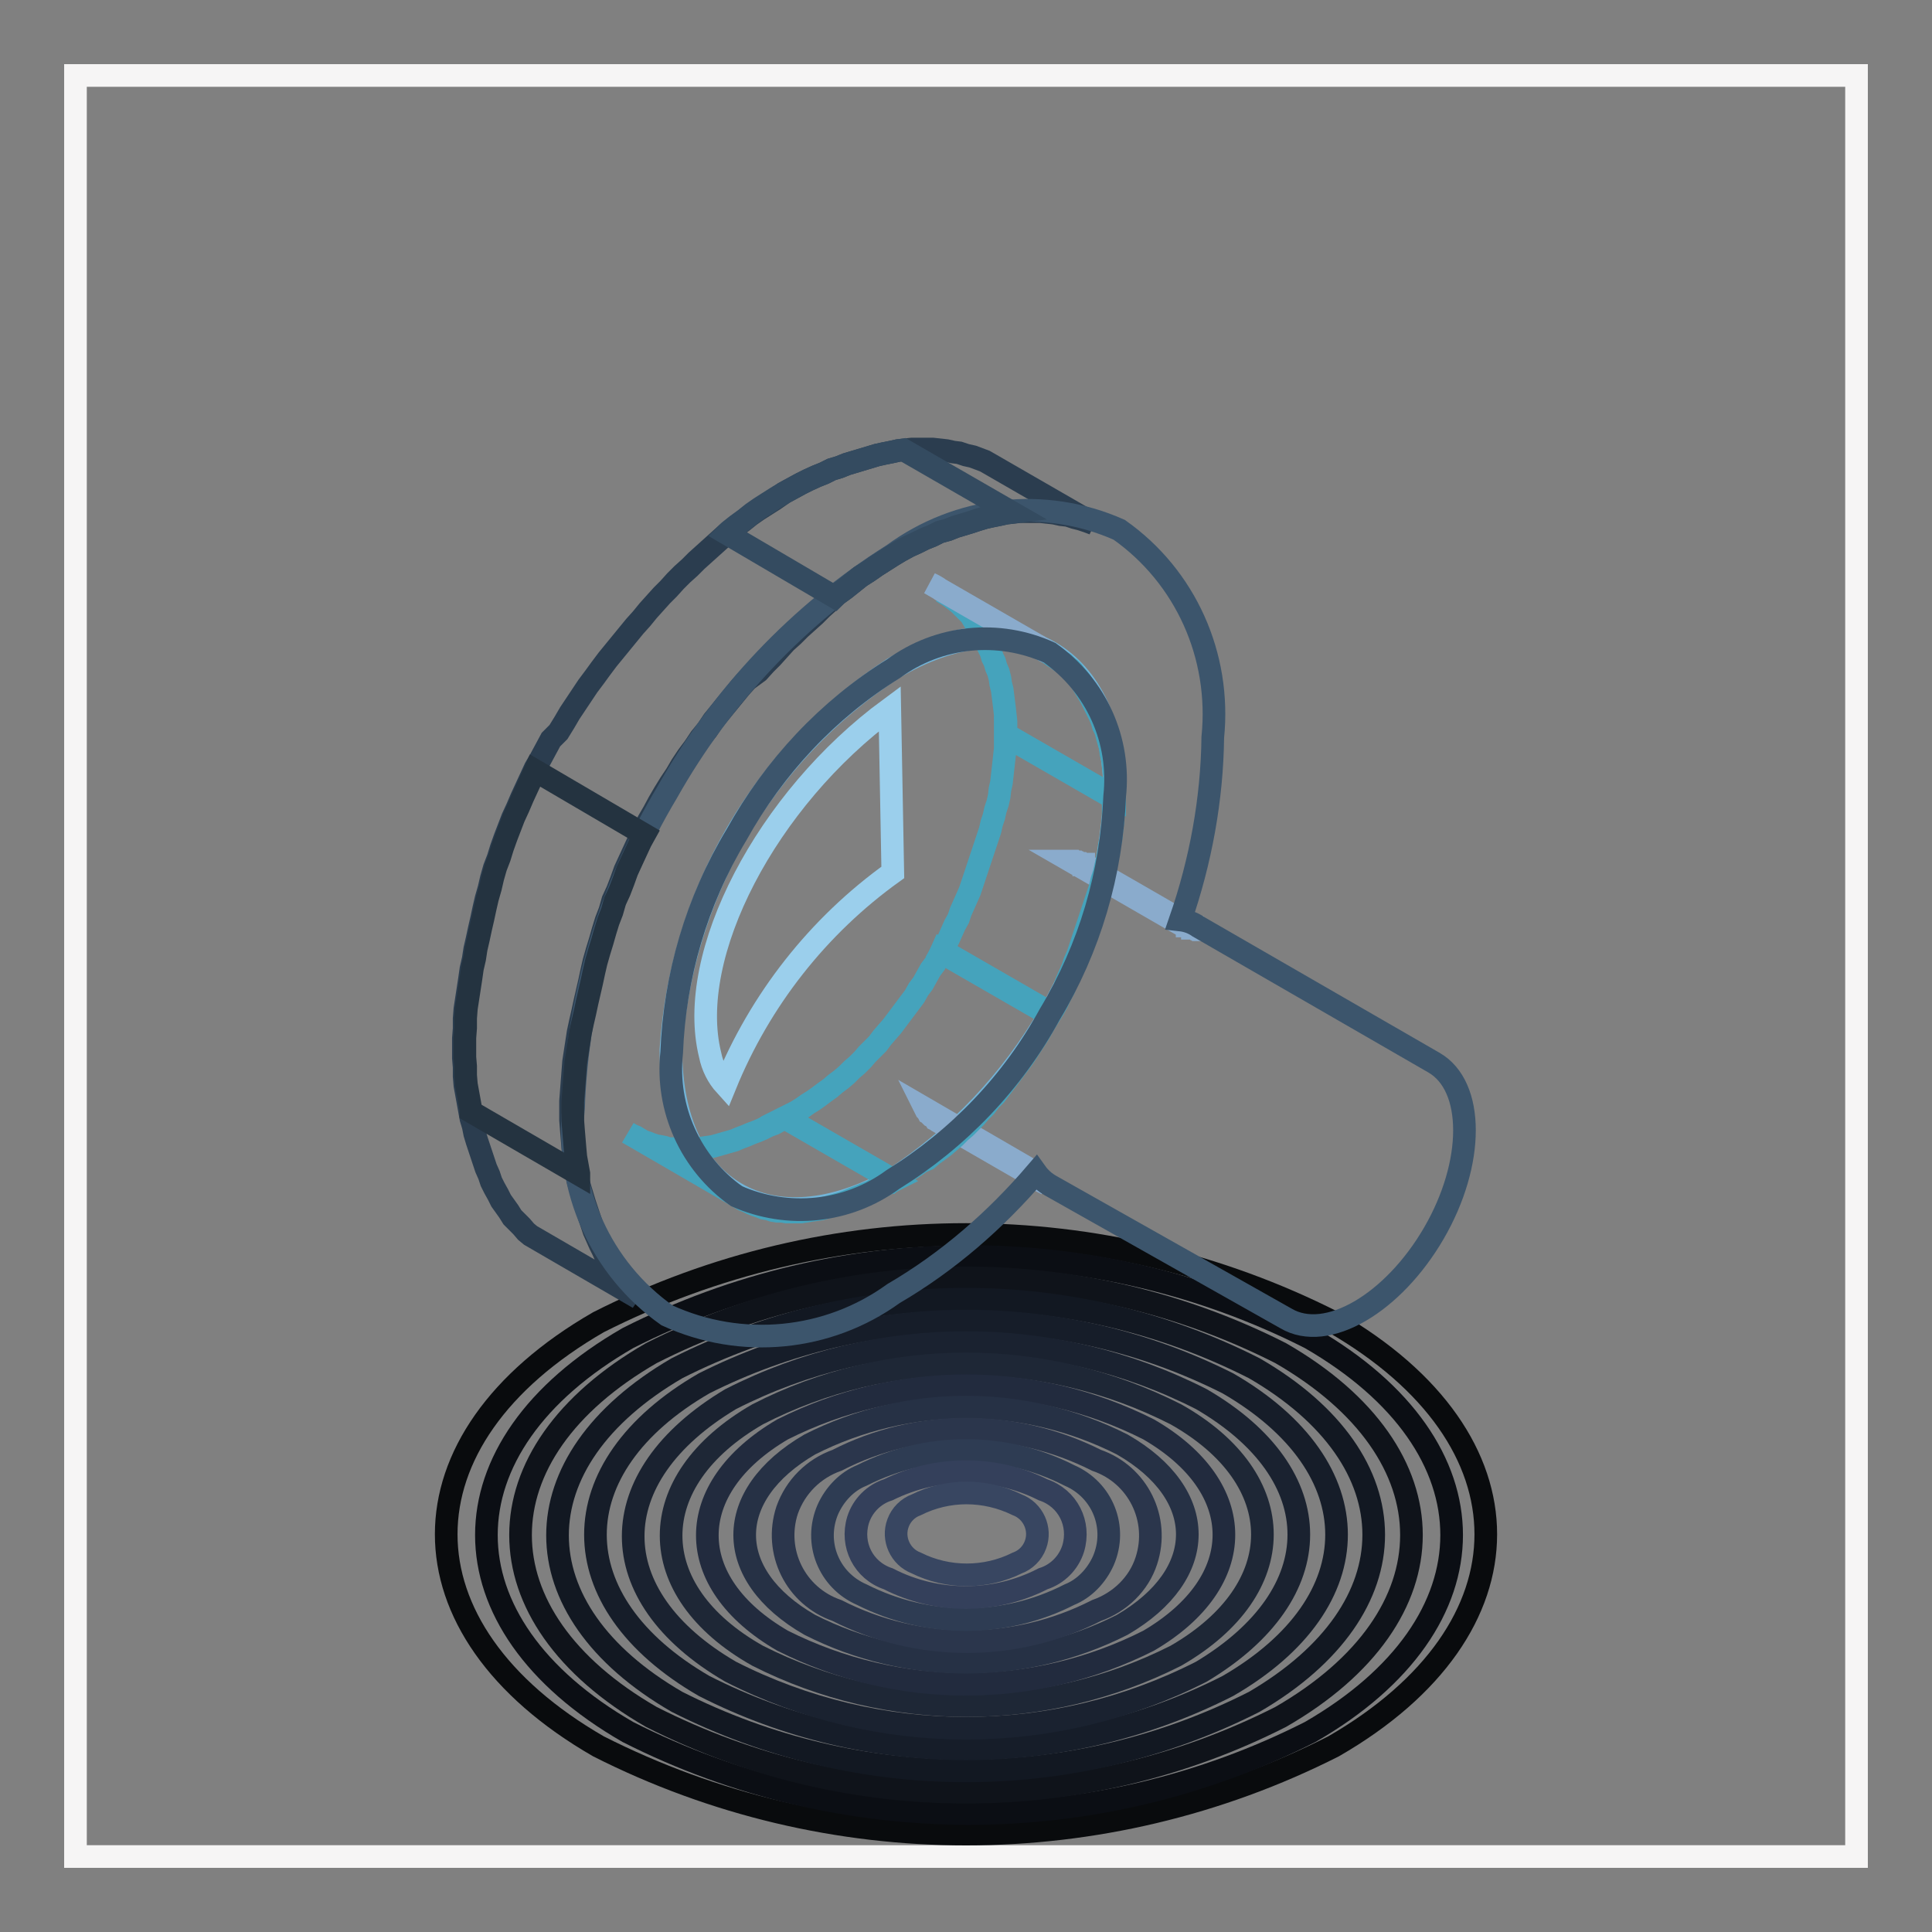 <?xml version="1.0" encoding="utf-8"?>
<!-- Svg Vector Icons : http://www.onlinewebfonts.com/icon -->
<!DOCTYPE svg PUBLIC "-//W3C//DTD SVG 1.1//EN" "http://www.w3.org/Graphics/SVG/1.1/DTD/svg11.dtd">
<svg version="1.1" xmlns="http://www.w3.org/2000/svg" xmlns:xlink="http://www.w3.org/1999/xlink" x="0px" y="0px" viewBox="0 0 256 256" enable-background="new 0 0 256 256" xml:space="preserve">
<rect x="0" y="0" width="256" height="256" fill="#808080" stroke="none"/>
<g> <path stroke-width="3" fill-opacity="0" stroke="#f6f5f5"  d="M246,10v236H10V10H246z"/> <path stroke-width="3" fill-opacity="0" stroke="#090b0d"  d="M176.7,175.2c26.9,15.5,26.9,40.7,0,56.2c-30.6,15.5-66.8,15.5-97.4,0c-26.9-15.5-26.9-40.7,0-56.2 C109.9,159.7,146.1,159.7,176.7,175.2z"/> <path stroke-width="3" fill-opacity="0" stroke="#0b0e14"  d="M173.6,177.3c25,14.4,25,37.8,0,52.2c-28.4,14.4-62,14.4-90.4,0c-25-14.4-25-37.8,0-52.2 C111.6,162.9,145.2,162.9,173.6,177.3z"/> <path stroke-width="3" fill-opacity="0" stroke="#0f131a"  d="M169.7,179.3c23.1,13.3,23.1,34.9,0,48.2c-26.2,13.3-57.2,13.3-83.4,0c-23.1-13.3-23.1-34.9,0-48.2 C112.5,166,143.5,166,169.7,179.3z"/> <path stroke-width="3" fill-opacity="0" stroke="#121822"  d="M166.2,181.3c21.1,12.2,21.1,31.9,0,44.2c-24,12.2-52.4,12.2-76.5,0c-21.1-12.2-21.1-31.9,0-44.2 C113.8,169.1,142.2,169.1,166.2,181.3z"/> <path stroke-width="3" fill-opacity="0" stroke="#161d29"  d="M162.7,183.3c19.2,11.1,19.2,29,0,40.1c-21.8,11.1-47.6,11.1-69.4,0c-19.2-11.1-19.2-29,0-40.1 C115.2,172.3,140.9,172.3,162.7,183.3z"/> <path stroke-width="3" fill-opacity="0" stroke="#1a2230"  d="M159.2,185.4c17.2,10,17.2,25.8,0,36.1c-19.6,10-42.8,10-62.4,0c-17.2-10-17.2-25.8,0-36.1 C116.4,175.4,139.6,175.4,159.2,185.4z"/> <path stroke-width="3" fill-opacity="0" stroke="#1e2736"  d="M155.8,187.4c15.3,8.6,15.3,23.2,0,32c-17.4,8.8-38,8.8-55.4,0c-15.3-8.6-15.3-23.2,0-32 C117.7,178.5,138.3,178.5,155.8,187.4z"/> <path stroke-width="3" fill-opacity="0" stroke="#222b3e"  d="M152.2,189.4c13.3,7.7,13.3,20.2,0,28c-15.2,7.7-33.2,7.7-48.5,0c-13.3-7.7-13.3-20.2,0-28 C119,181.7,137,181.7,152.2,189.4z"/> <path stroke-width="3" fill-opacity="0" stroke="#263145"  d="M148.7,191.4c11.5,6.6,11.5,17.2,0,23.9c-13,6.6-28.4,6.6-41.4,0c-11.5-6.6-11.5-17.2,0-23.9 C120.3,184.8,135.7,184.8,148.7,191.4z"/> <path stroke-width="3" fill-opacity="0" stroke="#2b364c"  d="M145.3,193.5c5.5,1.9,8.4,7.8,6.6,13.3c-1,3.1-3.5,5.5-6.6,6.6c-10.8,5.5-23.6,5.5-34.4,0 c-5.5-1.9-8.4-7.8-6.6-13.3c1.1-3.1,3.5-5.5,6.6-6.6C121.6,188,134.4,188,145.3,193.5z"/> <path stroke-width="3" fill-opacity="0" stroke="#2e3c53"  d="M141.7,195.5c4.4,1.9,6.4,6.9,4.5,11.3c-0.9,2-2.5,3.7-4.5,4.5c-8.6,4.4-18.8,4.4-27.5,0 c-4.4-1.9-6.4-6.9-4.5-11.3c0.9-2,2.5-3.7,4.5-4.5C122.9,191.1,133.1,191.1,141.7,195.5z"/> <path stroke-width="3" fill-opacity="0" stroke="#34405b"  d="M138.2,197.4c3.3,1.1,5,4.5,4,7.8c-0.6,1.9-2.1,3.4-4,4c-6.4,3.3-14.1,3.3-20.5,0c-3.3-1.1-5-4.5-4-7.8 c0.6-1.9,2.1-3.4,4-4C124.2,194.2,131.8,194.2,138.2,197.4z"/> <path stroke-width="3" fill-opacity="0" stroke="#384661"  d="M134.8,199.4c2.1,0.8,3.2,3.2,2.4,5.3c-0.4,1.1-1.3,2-2.4,2.4c-4.2,2.1-9.2,2.1-13.4,0 c-2.1-0.8-3.2-3.2-2.4-5.3c0.4-1.1,1.3-2,2.4-2.4C125.6,197.3,130.5,197.3,134.8,199.4z"/> <path stroke-width="3" fill-opacity="0" stroke="#72b4d8"  d="M118.3,88.6c-17.2,11.2-28.1,30-29.4,50.5c0,18.7,13.2,26.3,29.4,17.2c17.3-11.3,28.3-30.1,29.4-50.8 C147.8,86.8,134.5,78.9,118.3,88.6z"/> <path stroke-width="3" fill-opacity="0" stroke="#9bcfec"  d="M118.3,115.6c-9.9,7.1-17.6,16.9-22.2,28.2c-1-1.1-1.7-2.5-2-4c-3.3-13.3,7.5-33.9,23.8-45.9L118.3,115.6z" /> <path stroke-width="3" fill-opacity="0" stroke="#2b3d4f"  d="M103.9,65.3l1.1-0.6l1.1-0.6l1-0.5l1.1-0.5l1-0.4l1-0.5l1-0.3l1-0.4l1-0.3l1-0.3l1-0.3l1-0.3l0.9-0.2l1-0.2 l0.9-0.2l0.9-0.1l0.9-0.1h2.8l0.9,0.1l0.9,0.1l0.9,0.2l0.8,0.1l0.9,0.3l0.9,0.2l0.8,0.3l0.8,0.3l14.4,8.3l-0.8-0.3l-0.9-0.3 l-0.8-0.2l-0.9-0.3l-0.9-0.1l-0.9-0.2l-0.9-0.1l-0.9-0.1h-2.8l-0.9,0.1l-0.9,0.1l-0.9,0.2l-1,0.2l-0.9,0.2l-1,0.3l-0.9,0.3l-1,0.3 l-1,0.3l-1,0.4l-1.1,0.3l-1,0.5l-1,0.4l-1,0.5l-1.1,0.5l-1.1,0.6l-1,0.6l-1.1,0.7l-1.1,0.7l-1,0.7l-1.1,0.7l-1,0.8l-1,0.8l-1.1,0.8 l-1,0.9l-1,0.9l-0.9,0.9l-1,0.9l-1,0.9l-0.9,0.9l-1,0.9l-0.9,1l-0.9,1l-0.9,0.9l-0.9,1L99,90.1l-0.9,1l-0.9,1.1l-0.9,1.1l-0.9,1.1 l-0.9,1.1l-0.8,1.2l-0.9,1.1l-0.8,1.2l-0.9,1.2l-0.8,1.2l-0.7,1.2l-0.8,1.2l-0.8,1.3l-0.7,1.2l-0.7,1.3l-0.7,1.2l-0.6,1.3l-0.7,1.3 l-0.6,1.3l-0.6,1.3l-0.6,1.3l-0.5,1.4l-0.5,1.3l-0.6,1.3l-0.4,1.4l-0.5,1.3l-0.4,1.3l-0.4,1.4l-0.4,1.3l-0.4,1.4l-0.3,1.3l-0.3,1.4 l-0.3,1.3l-0.3,1.3l-0.3,1.4l-0.3,1.3l-0.3,1.4l-0.2,1.3l-0.2,1.3l-0.2,1.3l-0.1,1.3l-0.1,1.3l-0.1,1.3l-0.1,1.3v2.5l0.1,1.3 l0.1,1.2l0.1,1.2l0.1,1.1l0.2,1.1l0.2,1.1l0.2,1.1l0.3,1l0.3,1l0.3,1l0.3,0.9l0.3,0.9l0.3,0.9l0.3,0.9l0.4,0.9l0.4,0.9l0.4,0.8 l0.4,0.9l0.5,0.8l0.4,0.7l0.6,0.8l0.5,0.6l0.5,0.7l0.6,0.7l0.6,0.6l0.6,0.5l-14.3-8.3l-0.6-0.5l-0.6-0.7l-0.6-0.6l-0.6-0.6 l-0.5-0.8l-0.5-0.7l-0.5-0.7l-0.4-0.8l-0.5-0.9l-0.4-0.8l-0.3-0.9l-0.4-0.9l-0.3-0.9l-0.3-0.9l-0.3-0.9l-0.3-0.9l-0.3-1l-0.2-1 l-0.3-1l-0.2-1.1l-0.2-1.1l-0.2-1.1l-0.2-1.1l-0.1-1.2v-1.2l-0.1-1.2v-2.6l0.1-1.3v-1.3l0.1-1.3l0.2-1.3l0.2-1.3l0.2-1.3l0.2-1.4 l0.3-1.3l0.2-1.3l0.3-1.3l0.3-1.4l0.3-1.3l0.3-1.4l0.3-1.3l0.4-1.4l0.3-1.3l0.4-1.4l0.5-1.3l0.4-1.3l0.5-1.4l0.5-1.3l0.5-1.3 l0.6-1.3l0.6-1.4l0.6-1.3l0.6-1.3l0.6-1.3l0.7-1.2l0.7-1.3l0.7-1.3L74,97l0.8-1.3l0.7-1.2l0.8-1.2l0.8-1.2l0.8-1.2l0.9-1.2l0.8-1.1 l0.9-1.2l0.9-1.1l0.9-1.1l0.9-1.1l0.9-1.1l0.9-1l0.9-1.1l0.9-1l0.9-1l0.9-0.9l0.9-1l0.9-0.9l1-0.9l0.9-0.9l1-0.9l1-0.9l1-0.9l1-0.9 l1-0.8l1.1-0.8l1-0.8l1-0.7l1.1-0.7l1.1-0.7L103.9,65.3L103.9,65.3z"/> <path stroke-width="3" fill-opacity="0" stroke="#8aabcc"  d="M156.3,122.4l-14.4-8.3h0.4l0.1,0.1h0.3l0.1,0.1h0.1l0.1,0.1h0.3l0.1,0.1h0.2v0.1h0.2l0.1,0.1h0.1l0.1,0.1 h0.1l0.1,0.1l14.4,8.3h-0.1l-0.1-0.1h-0.1l-0.1-0.1H158v-0.1h-0.1l-0.1-0.1h-0.2l-0.1-0.1h-0.2v-0.1h-0.3l-0.1-0.1h-0.3l-0.1-0.1 H156.3L156.3,122.4z M138.7,156.9l-14.4-8.3l-0.1-0.1l-0.2-0.1l-0.1-0.2l-0.2-0.1l-0.1-0.1l-0.2-0.1l-0.1-0.1l-0.1-0.2l-0.2-0.1 l-0.1-0.2l-0.1-0.1l-0.1-0.1l-0.1-0.2l14.3,8.3l0.1,0.2l0.1,0.1l0.1,0.2l0.2,0.1l0.1,0.1l0.1,0.2l0.2,0.1l0.1,0.1l0.1,0.1l0.2,0.1 l0.1,0.2l0.2,0.1L138.7,156.9L138.7,156.9z"/> <path stroke-width="3" fill-opacity="0" stroke="#45a3bc"  d="M147.7,105.6l-14.4-8.3v-1.7l-0.1-0.9l-0.1-0.9l-0.1-0.8l-0.1-0.8l-0.1-0.8l-0.2-0.8l-0.1-0.7l-0.2-0.8 l-0.3-0.7l-0.2-0.7l-0.3-0.6l-0.2-0.7l-0.3-0.6l-0.3-0.6l-0.3-0.6l-0.3-0.6l-0.3-0.5l-0.3-0.5l-0.3-0.5l-0.3-0.5l-0.3-0.5l-0.4-0.4 l-0.4-0.4l-0.4-0.4l-0.3-0.3l-0.5-0.4l-0.4-0.3l-0.4-0.3l-0.5-0.3l-0.5-0.3l14.4,8.3l0.4,0.3l0.5,0.3l0.4,0.3l0.5,0.3l0.4,0.4 l0.4,0.3l0.4,0.4l0.3,0.4L143,90l0.3,0.4l0.3,0.5l0.3,0.5l0.3,0.5l0.3,0.5l0.3,0.6l0.3,0.6l0.3,0.6l0.3,0.6l0.3,0.7l0.2,0.7 l0.3,0.6l0.2,0.8l0.2,0.7l0.2,0.7l0.1,0.8l0.2,0.8l0.1,0.8l0.1,0.9l0.1,0.8v1.7L147.7,105.6L147.7,105.6z M97.5,158.4l-14.3-8.3 l0.5,0.3l0.5,0.2l0.5,0.3l0.5,0.3l0.6,0.2l0.5,0.2l0.6,0.2l0.6,0.1l0.5,0.1l0.6,0.2h0.6l0.7,0.1h1.9l0.7-0.1l0.6-0.1l0.7-0.1 l0.7-0.1l0.7-0.2l0.7-0.2l0.7-0.2l0.7-0.2l0.7-0.3l0.8-0.3l0.7-0.3l0.8-0.3l0.7-0.3l0.8-0.4l0.8-0.3l0.7-0.4l0.8-0.4l14.4,8.3 l-0.8,0.4l-0.8,0.4l-0.8,0.3l-0.7,0.4l-0.8,0.3l-0.7,0.3l-0.8,0.3l-0.7,0.3l-0.8,0.3l-0.7,0.2l-0.7,0.2l-0.7,0.2l-0.7,0.2l-0.7,0.1 l-0.7,0.1l-0.6,0.1l-0.7,0.1h-1.9l-0.6-0.1h-0.6l-0.6-0.1l-0.6-0.2l-0.6-0.1l-0.5-0.2l-0.6-0.2l-0.5-0.2l-0.6-0.3l-0.5-0.2 l-0.5-0.3L97.5,158.4L97.5,158.4z"/> <path stroke-width="3" fill-opacity="0" stroke="#45a3bc"  d="M118.3,156.4l-14.4-8.3l0.8-0.4l0.8-0.4l0.8-0.5l0.7-0.5l0.8-0.5l0.7-0.5l0.8-0.6l0.7-0.5l0.7-0.6l0.8-0.6 l0.7-0.6l0.7-0.7l0.7-0.6l0.7-0.7l0.6-0.7l0.7-0.7l0.7-0.7l0.6-0.8l0.6-0.7l0.7-0.8l0.6-0.8l0.6-0.8l0.6-0.8l0.6-0.8l0.6-0.8 l0.5-0.9l0.6-0.8l0.5-0.9l0.5-0.9l0.6-0.8l0.5-0.9l0.4-0.9l14.4,8.3l-0.5,0.9l-0.5,0.9l-0.5,0.9l-0.5,0.8l-0.6,0.9l-0.5,0.8 l-0.6,0.9l-0.6,0.8l-0.6,0.8l-0.6,0.8l-0.6,0.8l-0.6,0.8l-0.6,0.8l-0.7,0.7l-0.6,0.8l-0.7,0.7l-0.6,0.7l-0.7,0.7l-0.7,0.7l-0.7,0.6 l-0.7,0.7l-0.7,0.6l-0.7,0.6l-0.8,0.6l-0.7,0.5l-0.7,0.6L122,154l-0.7,0.5l-0.8,0.5l-0.8,0.5l-0.8,0.4L118.3,156.4L118.3,156.4z"/> <path stroke-width="3" fill-opacity="0" stroke="#45a3bc"  d="M139.1,134.5l-14.4-8.3l0.5-0.9l0.5-0.9l0.4-0.9l0.4-0.9l0.5-0.9l0.3-0.9l0.4-0.9l0.4-0.9l0.4-0.9l0.3-0.9 l0.3-0.9l0.3-0.9l0.3-0.9l0.3-0.9l0.3-0.9l0.3-0.9l0.3-0.9l0.3-0.9l0.2-0.9l0.3-0.9l0.2-0.9l0.3-0.9l0.2-0.9l0.1-0.9l0.2-0.9 l0.1-0.9l0.1-0.9l0.1-0.9l0.1-0.9l0.1-0.9v-1.7l14.4,8.3l-0.1,0.9v1.8l-0.1,0.9l-0.1,0.9l-0.1,0.9l-0.2,0.9l-0.1,0.9l-0.2,0.9 l-0.2,0.9l-0.2,0.9l-0.3,0.9l-0.2,0.9l-0.3,0.9l-0.3,0.9l-0.3,0.9l-0.3,0.9l-0.3,0.9l-0.3,0.9l-0.3,0.9l-0.3,0.9l-0.3,0.9l-0.3,0.9 l-0.4,0.9l-0.3,0.9l-0.4,0.9l-0.4,0.9L141,131l-0.5,0.9l-0.4,0.9l-0.5,0.9L139.1,134.5L139.1,134.5z"/> <path stroke-width="3" fill-opacity="0" stroke="#8aabcc"  d="M139.1,86.5l-14.4-8.3l-0.4-0.3l-0.5-0.3l-0.6-0.3l14.4,8.3L138,86l0.5,0.3L139.1,86.5z"/> <path stroke-width="3" fill-opacity="0" stroke="#3c556c"  d="M118.3,73.5c8.7-6.4,20.1-7.7,30-3.3c8.8,6.2,13.5,16.7,12.4,27.5c-0.1,8.2-1.6,16.4-4.3,24.2 c0.9,0.1,1.7,0.4,2.4,0.9l31.2,18c5.4,3.1,5.4,13.3,0,22.6c-5.4,9.3-14.2,14.5-19.6,11.3l-31.2-17.6c-0.7-0.4-1.4-1-1.9-1.7 c-5.4,6.3-11.7,11.8-18.9,16c-8.7,6.3-20.2,7.4-30,2.9c-8.8-6.2-13.5-16.7-12.4-27.5c0.5-14.7,4.8-29.1,12.4-41.8 C95.6,92.2,105.9,81.3,118.3,73.5L118.3,73.5z M139.1,86.5c-6.8-3.1-14.7-2.3-20.7,2.1c-8.7,5.4-15.8,13-20.8,22 c-5.3,8.8-8.2,18.7-8.6,28.9c-0.8,7.4,2.5,14.7,8.6,19c6.8,3,14.7,2.2,20.7-2.2c8.7-5.4,15.9-12.9,20.8-21.9 c5.3-8.8,8.2-18.7,8.6-28.9C148.5,98.1,145.3,90.9,139.1,86.5z"/> <path stroke-width="3" fill-opacity="0" stroke="#344b60"  d="M103.9,65.3l1.1-0.6l1.1-0.6l1-0.5l1.1-0.5l1-0.4l1-0.5l1-0.3l1-0.4l1-0.3l1-0.3l1-0.3l1-0.3l0.9-0.2l1-0.2 l0.9-0.2l0.7-0.1l14.4,8.3l-0.8,0.1l-0.9,0.2l-1,0.2l-0.9,0.2l-1,0.3l-0.9,0.3l-1,0.3l-1,0.3l-1,0.4l-1.1,0.3l-1,0.5l-1,0.4l-1,0.5 l-1.1,0.5l-1.1,0.6l-1,0.6l-1.1,0.7l-1.1,0.7l-1,0.7l-1.1,0.7l-1,0.8l-1,0.8l-1.1,0.8l-0.3,0.3l-14.3-8.4l0.3-0.3l1-0.8l1.1-0.8 l1-0.8l1-0.7l1.1-0.7l1.1-0.7L103.9,65.3z"/> <path stroke-width="3" fill-opacity="0" stroke="#243340"  d="M85.4,110.6l-0.5,0.9l-0.6,1.3l-0.6,1.3l-0.6,1.3l-0.5,1.4l-0.5,1.3l-0.6,1.3l-0.4,1.4l-0.5,1.3l-0.4,1.3 l-0.4,1.4l-0.4,1.3l-0.4,1.4l-0.3,1.3l-0.3,1.4l-0.3,1.3l-0.3,1.3l-0.3,1.4l-0.3,1.3l-0.3,1.4l-0.2,1.3l-0.2,1.3l-0.2,1.3l-0.1,1.3 l-0.1,1.3l-0.1,1.3l-0.1,1.3v2.5l0.1,1.3l0.1,1.2l0.1,1.2l0.1,1.1l0.2,1.1l0.2,1.1v0.1l-14.3-8.3V147l-0.2-1.1l-0.2-1.1l-0.2-1.1 l-0.1-1.2v-1.2l-0.1-1.2v-2.6l0.1-1.3v-1.3l0.1-1.3l0.2-1.3l0.2-1.3l0.2-1.3l0.2-1.4l0.3-1.3l0.2-1.3l0.3-1.3l0.3-1.4l0.3-1.3 l0.3-1.4l0.3-1.3l0.4-1.4l0.3-1.3l0.4-1.4l0.5-1.3l0.4-1.3l0.5-1.4l0.5-1.3l0.5-1.3l0.6-1.3l0.6-1.4l0.6-1.3l0.6-1.3l0.4-0.9 L85.4,110.6L85.4,110.6z"/></g>
</svg>